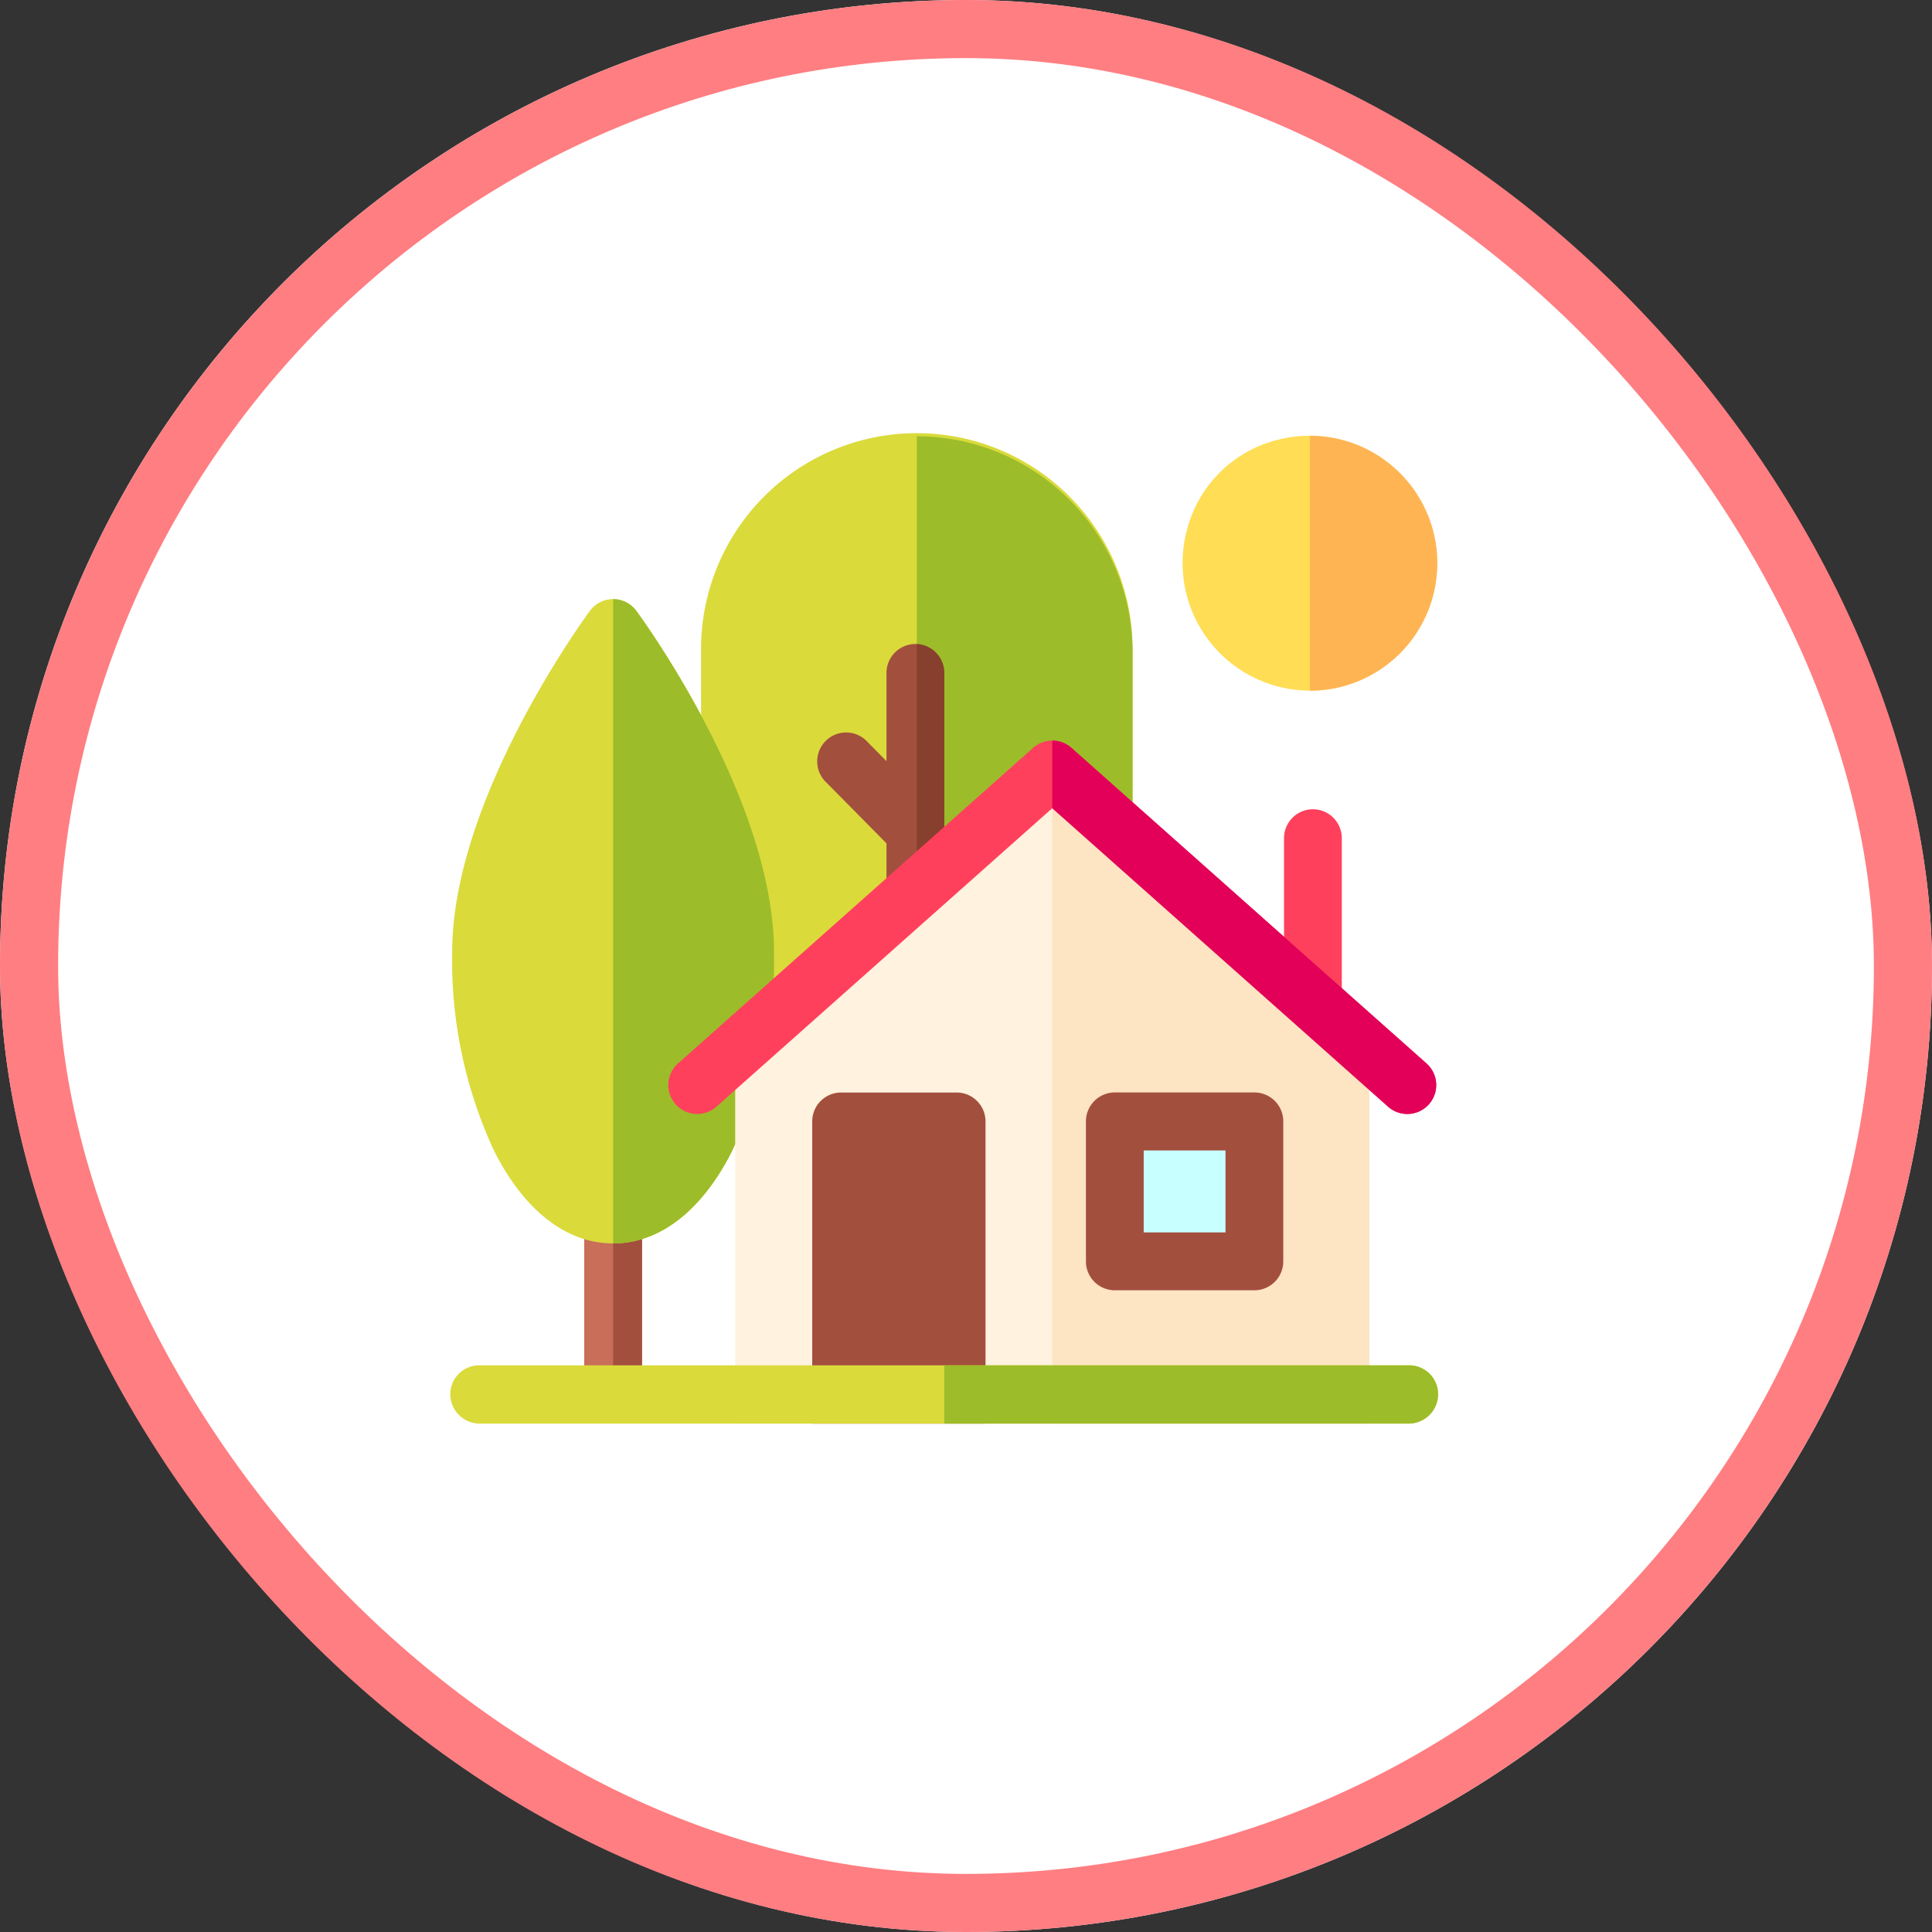 <svg xmlns="http://www.w3.org/2000/svg" width="133" height="133"><rect width="100%" height="100%" fill="#333333" stroke="none"/><defs><style>.cls-2{fill:#dada3b}.cls-3{fill:#9dbc29}.cls-4{fill:#a34f3e}.cls-9{fill:#ff405c}</style></defs><g id="グループ_4356" data-name="グループ 4356" transform="translate(-461 -6254.106)"><g id="長方形_655" data-name="長方形 655" transform="translate(461 6254.106)" fill="#fff" stroke="#ff7e82" stroke-width="4"><rect width="133" height="133" rx="66.5" stroke="none"/><rect x="2" y="2" width="129" height="129" rx="64.5" fill="none"/></g><g id="house" transform="translate(491.999 6284.106)"><path id="パス_1731" data-name="パス 1731" class="cls-2" d="M144.833 44.291a14.883 14.883 0 01-14.852-14.881v-14.3a14.852 14.852 0 1129.7 0v14.3a14.883 14.883 0 01-14.848 14.881z" transform="translate(-112.717 -.195)"/><path id="パス_1732" data-name="パス 1732" class="cls-3" d="M241.808.226v44.065A14.883 14.883 0 00256.66 29.41v-14.3A14.884 14.884 0 00241.808.226z" transform="translate(-209.692 -.195)"/><path id="パス_1733" data-name="パス 1733" class="cls-4" d="M197.21 107.925a1.99 1.99 0 00-1.988 1.992v6.072l-1.325-1.341a1.99 1.99 0 10-2.826 2.8l4.151 4.2v37.922a1.988 1.988 0 103.977 0v-49.653a1.99 1.99 0 00-1.989-1.992z" transform="translate(-165.194 -93.591)"/><path id="パス_1734" data-name="パス 1734" d="M241.808 107.982v53.631a1.989 1.989 0 001.888-1.987v-49.657a1.989 1.989 0 00-1.888-1.987z" transform="translate(-209.692 -93.64)" fill="#873f2e"/><path id="パス_1735" data-name="パス 1735" d="M71.4 404.871a1.99 1.99 0 01-1.988-1.992v-12.264a1.988 1.988 0 113.977 0v12.264a1.99 1.99 0 01-1.989 1.992z" transform="translate(-60.192 -337.009)" fill="#c86e59"/><path id="パス_1736" data-name="パス 1736" class="cls-4" d="M84.382 388.623v16.248a1.99 1.99 0 001.988-1.992v-12.264a1.99 1.99 0 00-1.988-1.992z" transform="translate(-73.174 -337.009)"/><path id="パス_1737" data-name="パス 1737" class="cls-2" d="M12.043 129.017c-3.218 0-6.131-2.268-8.2-6.386A31.1 31.1 0 01.964 108.96c0-10.512 9.093-22.964 9.48-23.489a1.986 1.986 0 013.2 0c.387.525 9.48 12.977 9.48 23.489a31.1 31.1 0 01-2.876 13.67c-2.072 4.118-4.986 6.386-8.2 6.386z" transform="translate(-.835 -73.418)"/><path id="パス_1738" data-name="パス 1738" class="cls-3" d="M85.981 85.471a1.987 1.987 0 00-1.6-.808v44.354c3.218 0 6.131-2.268 8.2-6.386a31.1 31.1 0 002.876-13.67c.004-10.513-9.089-22.961-9.476-23.49z" transform="translate(-73.174 -73.418)"/><path id="パス_1739" data-name="パス 1739" d="M389.658 17.459a8.787 8.787 0 01-9.7-11A8.587 8.587 0 01386.11.3a8.777 8.777 0 113.548 17.16z" transform="translate(-329.24)" fill="#ffdd54"/><path id="パス_1740" data-name="パス 1740" d="M445.583 0v17.544a9.04 9.04 0 001.239-.085A8.774 8.774 0 00445.583 0z" transform="translate(-386.403)" fill="#ffb454"/><path id="パス_1741" data-name="パス 1741" class="cls-9" d="M434.126 208.683a1.99 1.99 0 01-1.988-1.992v-11.143a1.988 1.988 0 113.977 0v11.142a1.99 1.99 0 01-1.989 1.993z" transform="translate(-374.744 -167.849)"/><path id="パス_1742" data-name="パス 1742" d="M147.671 213.655v-26.218a.665.665 0 01.223-.5l21.164-18.811a.662.662 0 01.88 0L191.1 186.94a.665.665 0 01.223.5v26.218h-43.652z" transform="translate(-128.058 -145.654)" fill="#fff2de"/><path id="パス_1743" data-name="パス 1743" d="M333.616 186.94l-21.164-18.811a.662.662 0 00-.44-.167v45.693h21.827v-26.218a.665.665 0 00-.223-.497z" transform="translate(-270.572 -145.654)" fill="#fde4c3"/><path id="パス_1744" data-name="パス 1744" class="cls-4" d="M199.522 363.177h-11.93v-20.8a1.99 1.99 0 011.988-1.992h7.953a1.99 1.99 0 011.988 1.992z" transform="translate(-162.677 -295.176)"/><path id="パス_1745" data-name="パス 1745" d="M352.627 365.011h-6.8a1.408 1.408 0 01-1.406-1.409v-6.809a1.408 1.408 0 011.406-1.409h6.8a1.408 1.408 0 011.406 1.409v6.807a1.408 1.408 0 01-1.406 1.411z" transform="translate(-298.68 -308.184)" fill="#c8ffff"/><path id="パス_1746" data-name="パス 1746" class="cls-4" d="M341.052 354h-9.609a1.99 1.99 0 01-1.988-2v-9.627a1.99 1.99 0 011.988-1.992h9.609a1.99 1.99 0 011.988 1.992V352a1.99 1.99 0 01-1.988 2zm-7.62-3.984h5.632v-5.643h-5.632z" transform="translate(-285.698 -295.176)"/><path id="パス_1747" data-name="パス 1747" class="cls-9" d="M163.889 183.67a1.977 1.977 0 01-1.319-.5l-23.121-20.55-23.121 20.55a1.99 1.99 0 01-2.639-2.981l24.44-21.723a1.985 1.985 0 012.639 0l24.44 21.723a1.992 1.992 0 01-1.32 3.482z" transform="translate(-98.01 -136.983)"/><path id="パス_1748" data-name="パス 1748" d="M337.772 180.187l-24.44-21.723a1.981 1.981 0 00-1.319-.5v4.655l23.121 20.55a1.99 1.99 0 002.639-2.98z" transform="translate(-270.572 -136.982)" fill="#e20059"/><path id="パス_1749" data-name="パス 1749" class="cls-2" d="M66.013 485.82H1.989A2.029 2.029 0 010 483.8a1.99 1.99 0 011.988-1.992h64.025A1.99 1.99 0 0168 483.8a2.029 2.029 0 01-1.987 2.02z" transform="translate(0 -417.819)"/><path id="パス_1750" data-name="パス 1750" class="cls-3" d="M288.033 481.81h-32.009v4.01h32.009a2.029 2.029 0 001.988-2.018 1.99 1.99 0 00-1.988-1.992z" transform="translate(-222.02 -417.819)"/></g></g></svg>